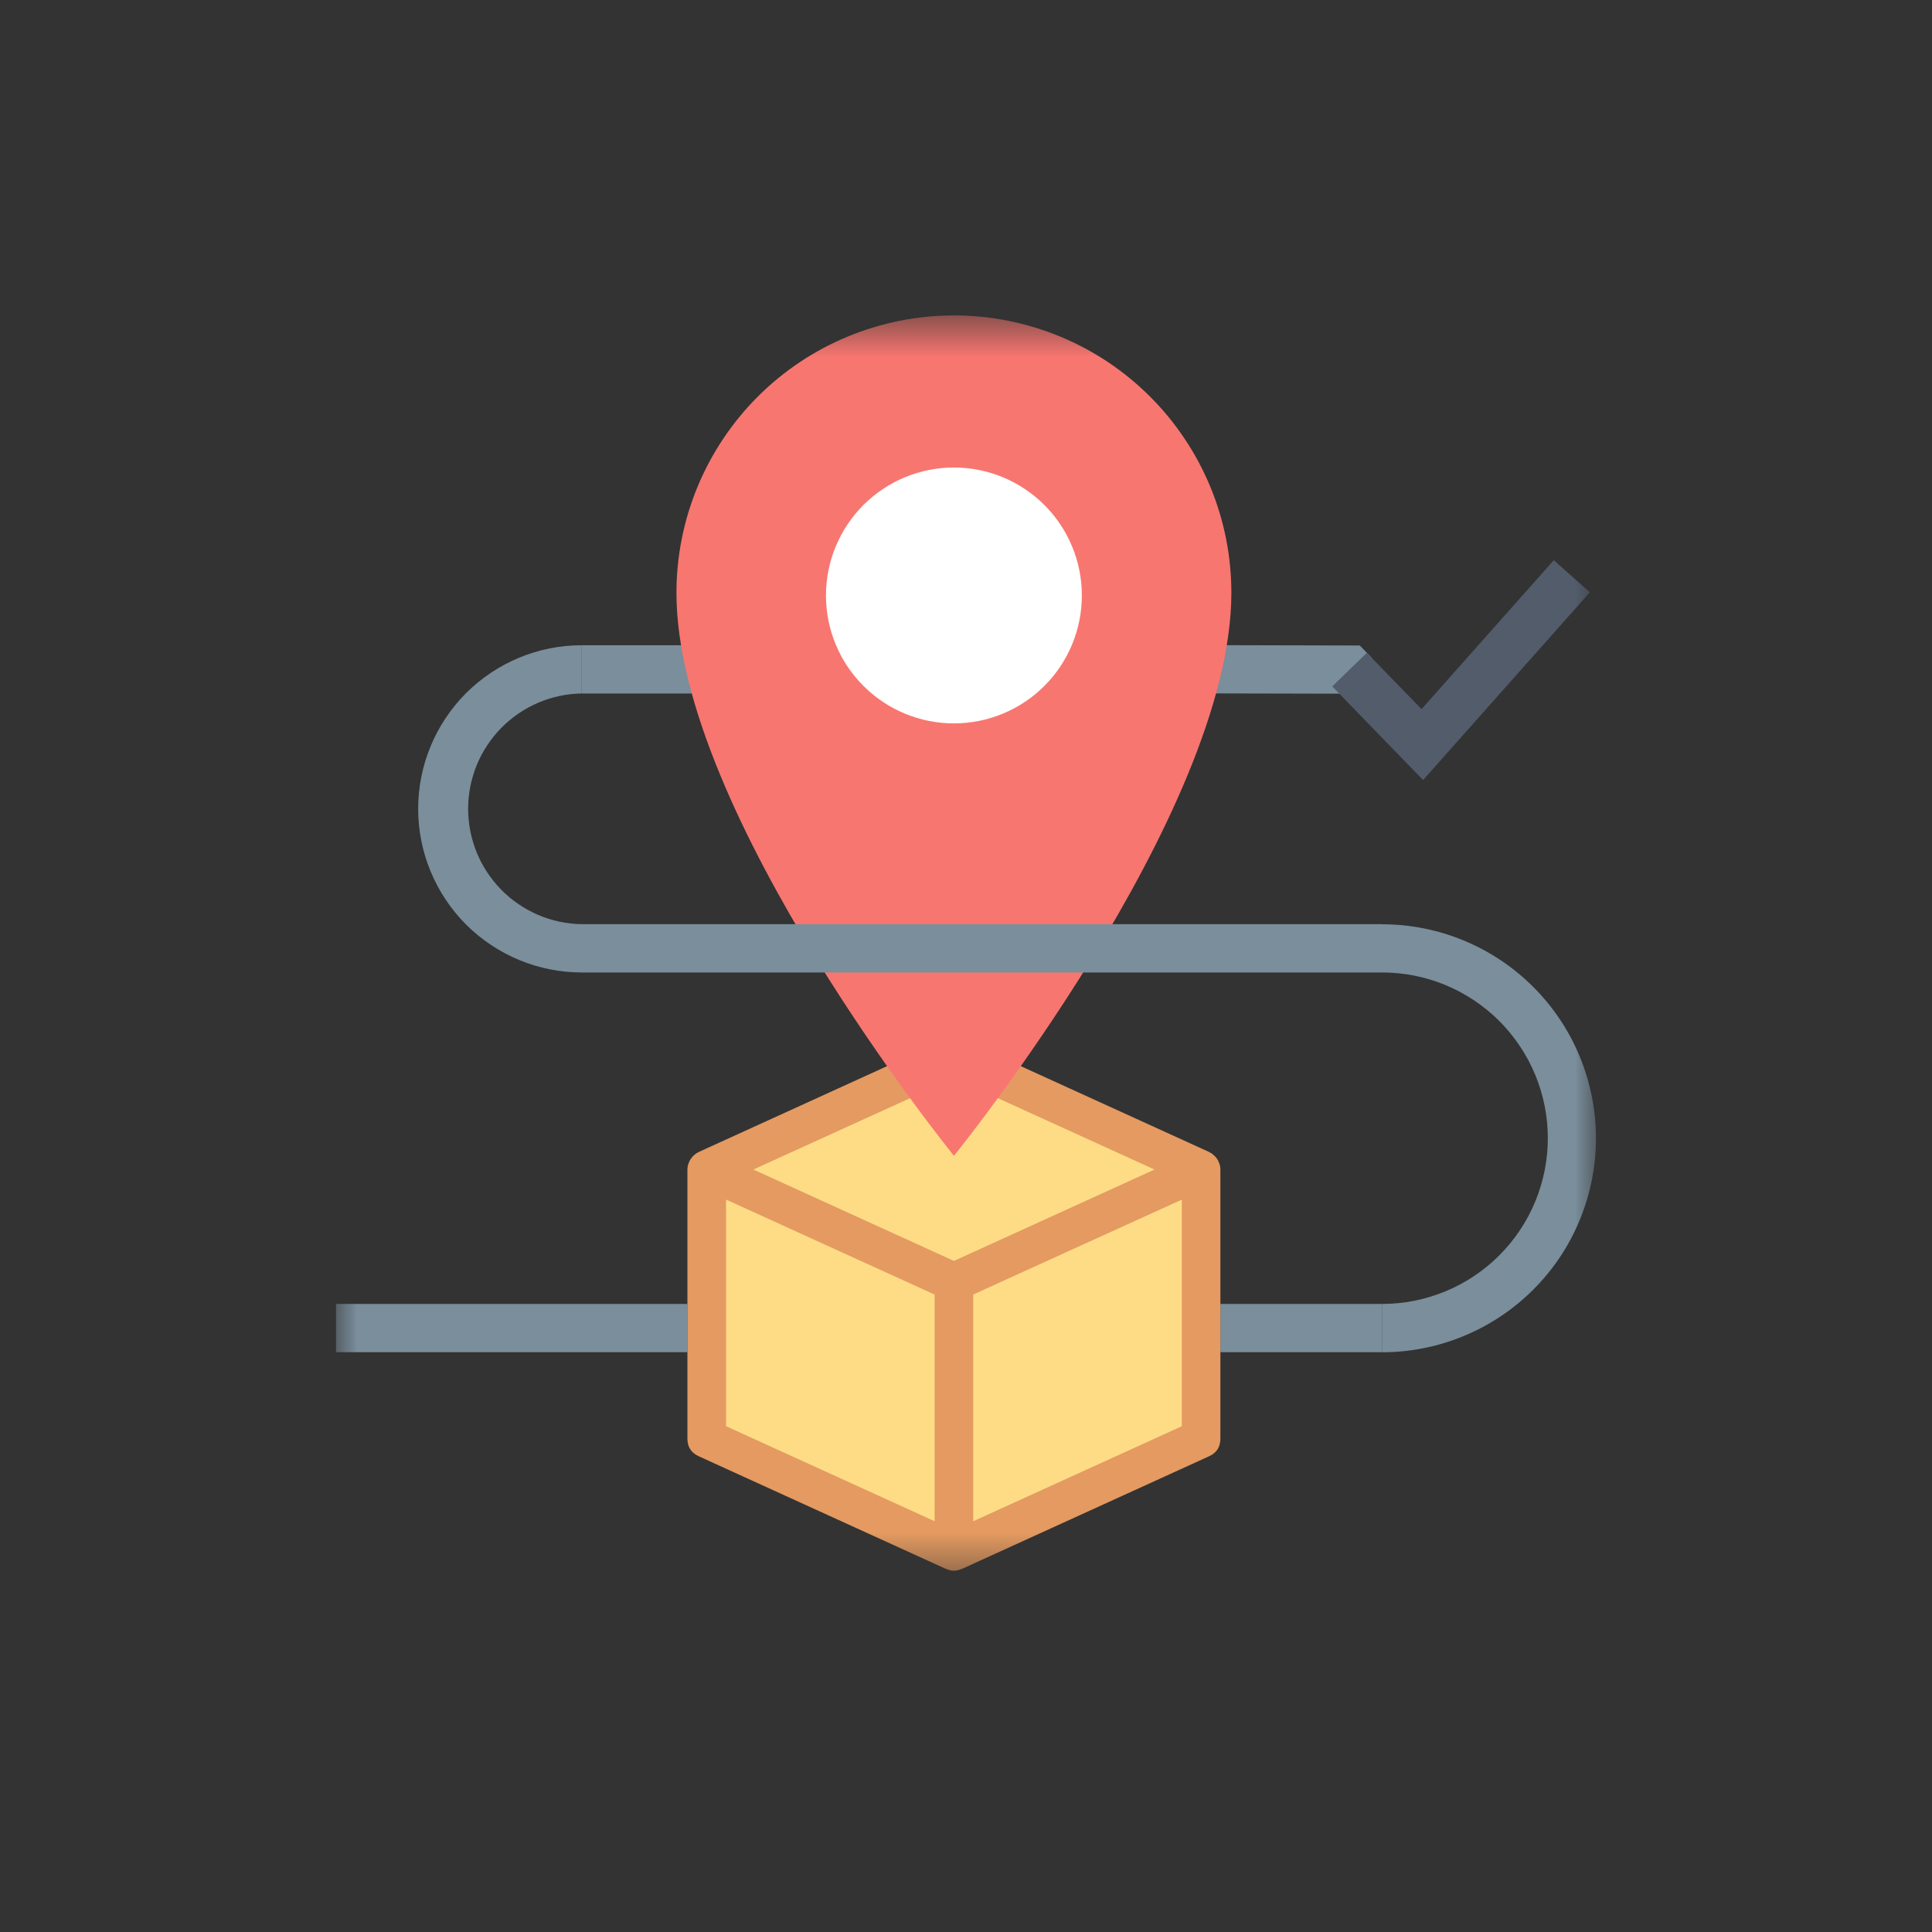 <svg width="46" height="46" viewBox="0 0 46 46" fill="none" xmlns="http://www.w3.org/2000/svg">
<rect x="0" y="0" width="46" height="46" fill="#333333" stroke="none"/>
<mask id="mask0_1390_18" style="mask-type:alpha" maskUnits="userSpaceOnUse" x="0" y="0" width="46" height="46">
<rect width="46" height="46" fill="#D9D9D9"/>
</mask>
<g mask="url(#mask0_1390_18)">
<mask id="mask1_1390_18" style="mask-type:luminance" maskUnits="userSpaceOnUse" x="8" y="7" width="30" height="31">
<path fill-rule="evenodd" clip-rule="evenodd" d="M8 7.55H38V37.55H8V7.55Z" fill="white"/>
</mask>
<g mask="url(#mask1_1390_18)">
<path d="M8 31.046H16.367V32.195H8V31.046Z" fill="#7A8E9B"/>
<path d="M29.057 31.046H32.904V32.195H29.057V31.046Z" fill="#7A8E9B"/>
<path d="M22.713 25.165L16.827 27.846V34.252L22.713 36.934L28.598 34.252V27.846L22.713 25.165Z" fill="#FDDC85"/>
<path d="M29.04 27.723C29.036 27.71 29.029 27.698 29.024 27.685C29.015 27.659 29.004 27.635 28.991 27.611C28.982 27.598 28.973 27.585 28.963 27.573C28.949 27.553 28.932 27.534 28.914 27.517C28.901 27.505 28.888 27.494 28.875 27.484C28.866 27.475 28.856 27.467 28.846 27.459C28.836 27.453 28.825 27.45 28.814 27.444C28.806 27.438 28.797 27.433 28.788 27.428L22.903 24.746C22.776 24.689 22.649 24.689 22.522 24.746L16.637 27.428C16.628 27.432 16.621 27.439 16.612 27.444C16.604 27.448 16.589 27.452 16.579 27.459C16.568 27.466 16.56 27.476 16.549 27.484C16.536 27.494 16.523 27.505 16.511 27.516C16.492 27.534 16.476 27.553 16.462 27.574C16.452 27.586 16.443 27.598 16.435 27.611C16.421 27.635 16.409 27.66 16.4 27.686C16.395 27.698 16.39 27.71 16.385 27.723C16.373 27.764 16.367 27.805 16.367 27.848V34.254C16.367 34.452 16.457 34.591 16.637 34.673L22.522 37.355C22.529 37.355 22.537 37.355 22.544 37.36C22.656 37.41 22.769 37.41 22.881 37.36C22.888 37.36 22.896 37.36 22.903 37.355L28.788 34.673C28.968 34.591 29.057 34.451 29.057 34.254V27.846C29.057 27.804 29.051 27.763 29.04 27.723ZM22.713 25.671L27.489 27.846L22.713 30.022L17.937 27.846L22.713 25.671ZM17.287 28.561L22.253 30.823V36.22L17.287 33.957V28.561ZM23.172 36.22V30.822L25.388 29.813L28.138 28.563V33.958L23.172 36.22Z" fill="#E49A61"/>
<path d="M13.852 15.363H16.827V16.512H13.852L13.852 15.363Z" fill="#7A8E9B"/>
<path d="M32.131 16.517L28.113 16.508L28.116 15.359L32.376 15.369L32.665 15.666L32.131 16.183L32.131 16.517Z" fill="#7A8E9B"/>
<path d="M22.713 7.51C22.279 7.51 21.849 7.552 21.424 7.637C20.999 7.722 20.585 7.847 20.185 8.013C19.784 8.179 19.403 8.382 19.043 8.623C18.682 8.864 18.348 9.138 18.041 9.445C17.735 9.751 17.461 10.085 17.22 10.446C16.979 10.806 16.775 11.187 16.609 11.588C16.443 11.989 16.318 12.402 16.233 12.827C16.148 13.252 16.106 13.682 16.106 14.116C16.106 19.376 22.713 27.519 22.713 27.519C22.713 27.519 29.318 19.376 29.318 14.116C29.318 13.682 29.276 13.252 29.192 12.827C29.107 12.402 28.982 11.989 28.816 11.588C28.65 11.187 28.446 10.806 28.205 10.446C27.964 10.085 27.691 9.751 27.384 9.445C27.077 9.138 26.743 8.864 26.383 8.623C26.022 8.382 25.641 8.179 25.241 8.013C24.84 7.847 24.427 7.722 24.002 7.637C23.576 7.552 23.146 7.51 22.713 7.51Z" fill="#F87670"/>
<path d="M25.758 14.177C25.758 14.377 25.739 14.575 25.7 14.771C25.661 14.967 25.603 15.158 25.527 15.343C25.45 15.528 25.356 15.703 25.245 15.87C25.134 16.036 25.008 16.19 24.866 16.331C24.725 16.473 24.571 16.599 24.405 16.71C24.239 16.821 24.063 16.915 23.878 16.992C23.693 17.068 23.503 17.126 23.307 17.165C23.111 17.204 22.912 17.224 22.712 17.224C22.512 17.224 22.314 17.204 22.118 17.165C21.922 17.126 21.731 17.068 21.547 16.992C21.362 16.915 21.186 16.822 21.02 16.71C20.854 16.599 20.7 16.473 20.558 16.331C20.417 16.19 20.291 16.036 20.179 15.87C20.068 15.704 19.974 15.528 19.898 15.343C19.821 15.158 19.764 14.968 19.724 14.772C19.686 14.575 19.666 14.377 19.666 14.177C19.666 13.977 19.686 13.779 19.725 13.583C19.764 13.387 19.821 13.196 19.898 13.011C19.975 12.827 20.068 12.651 20.18 12.485C20.291 12.319 20.417 12.165 20.558 12.023C20.7 11.882 20.854 11.756 21.02 11.645C21.187 11.533 21.362 11.44 21.547 11.363C21.732 11.287 21.922 11.229 22.119 11.19C22.315 11.151 22.513 11.131 22.713 11.131C22.913 11.131 23.111 11.151 23.307 11.19C23.503 11.229 23.694 11.287 23.878 11.363C24.063 11.44 24.238 11.534 24.405 11.645C24.571 11.756 24.725 11.882 24.866 12.024C25.008 12.165 25.134 12.319 25.245 12.485C25.356 12.651 25.45 12.827 25.526 13.011C25.603 13.196 25.661 13.387 25.7 13.583C25.739 13.779 25.758 13.977 25.758 14.177Z" fill="white"/>
<path d="M32.904 22.004H13.852C13.673 22.002 13.496 21.982 13.322 21.945C13.147 21.907 12.978 21.854 12.813 21.784C12.649 21.713 12.493 21.628 12.346 21.527C12.198 21.427 12.062 21.313 11.936 21.185C11.811 21.058 11.699 20.92 11.601 20.771C11.502 20.622 11.419 20.465 11.351 20.299C11.284 20.134 11.233 19.964 11.198 19.789C11.164 19.613 11.146 19.436 11.146 19.258C11.146 19.079 11.164 18.902 11.198 18.727C11.233 18.552 11.284 18.381 11.351 18.216C11.419 18.051 11.502 17.894 11.601 17.745C11.699 17.596 11.811 17.457 11.936 17.33C12.062 17.203 12.198 17.089 12.346 16.988C12.493 16.888 12.649 16.802 12.813 16.732C12.978 16.662 13.147 16.608 13.322 16.571C13.496 16.534 13.673 16.514 13.852 16.511V15.363C13.596 15.363 13.343 15.387 13.092 15.437C12.841 15.487 12.597 15.561 12.361 15.659C12.125 15.757 11.9 15.877 11.688 16.019C11.475 16.161 11.278 16.323 11.097 16.503C10.916 16.684 10.755 16.881 10.613 17.094C10.471 17.306 10.351 17.531 10.253 17.767C10.155 18.004 10.081 18.247 10.031 18.498C9.981 18.749 9.956 19.002 9.956 19.258C9.956 19.514 9.981 19.767 10.031 20.018C10.081 20.269 10.155 20.512 10.253 20.749C10.351 20.985 10.471 21.21 10.613 21.422C10.755 21.635 10.916 21.832 11.097 22.013C11.278 22.194 11.475 22.355 11.688 22.497C11.9 22.639 12.125 22.759 12.361 22.857C12.597 22.955 12.841 23.029 13.092 23.079C13.343 23.129 13.596 23.154 13.852 23.154H32.904C33.163 23.154 33.42 23.179 33.674 23.229C33.928 23.279 34.175 23.354 34.415 23.453C34.654 23.552 34.882 23.674 35.097 23.818C35.313 23.962 35.513 24.125 35.696 24.308C35.879 24.492 36.043 24.691 36.187 24.907C36.331 25.122 36.453 25.35 36.552 25.589C36.651 25.828 36.726 26.075 36.777 26.33C36.827 26.584 36.853 26.841 36.853 27.1C36.853 27.359 36.827 27.616 36.777 27.87C36.726 28.124 36.651 28.371 36.552 28.611C36.453 28.85 36.331 29.078 36.187 29.293C36.043 29.509 35.879 29.708 35.696 29.891C35.513 30.074 35.313 30.238 35.097 30.382C34.882 30.526 34.654 30.647 34.415 30.746C34.175 30.845 33.928 30.92 33.674 30.971C33.42 31.021 33.163 31.046 32.904 31.046V32.197C33.238 32.197 33.57 32.165 33.898 32.099C34.226 32.034 34.545 31.937 34.854 31.809C35.163 31.681 35.456 31.524 35.735 31.338C36.013 31.153 36.27 30.941 36.507 30.705C36.743 30.468 36.955 30.211 37.141 29.933C37.327 29.654 37.483 29.361 37.611 29.052C37.739 28.742 37.836 28.424 37.901 28.096C37.967 27.768 37.999 27.436 37.999 27.102C37.999 26.767 37.967 26.436 37.901 26.108C37.836 25.779 37.739 25.461 37.611 25.152C37.483 24.843 37.327 24.549 37.141 24.271C36.955 23.993 36.743 23.735 36.507 23.499C36.27 23.262 36.013 23.051 35.735 22.865C35.456 22.679 35.163 22.522 34.854 22.394C34.545 22.266 34.226 22.169 33.898 22.104C33.57 22.039 33.238 22.006 32.904 22.006V22.004Z" fill="#7A8E9B"/>
<path d="M33.883 18.573L31.72 16.343L32.544 15.543L33.846 16.884L36.995 13.338L37.854 14.102L33.883 18.573Z" fill="#525C6B"/>
</g>
</g>
</svg>
